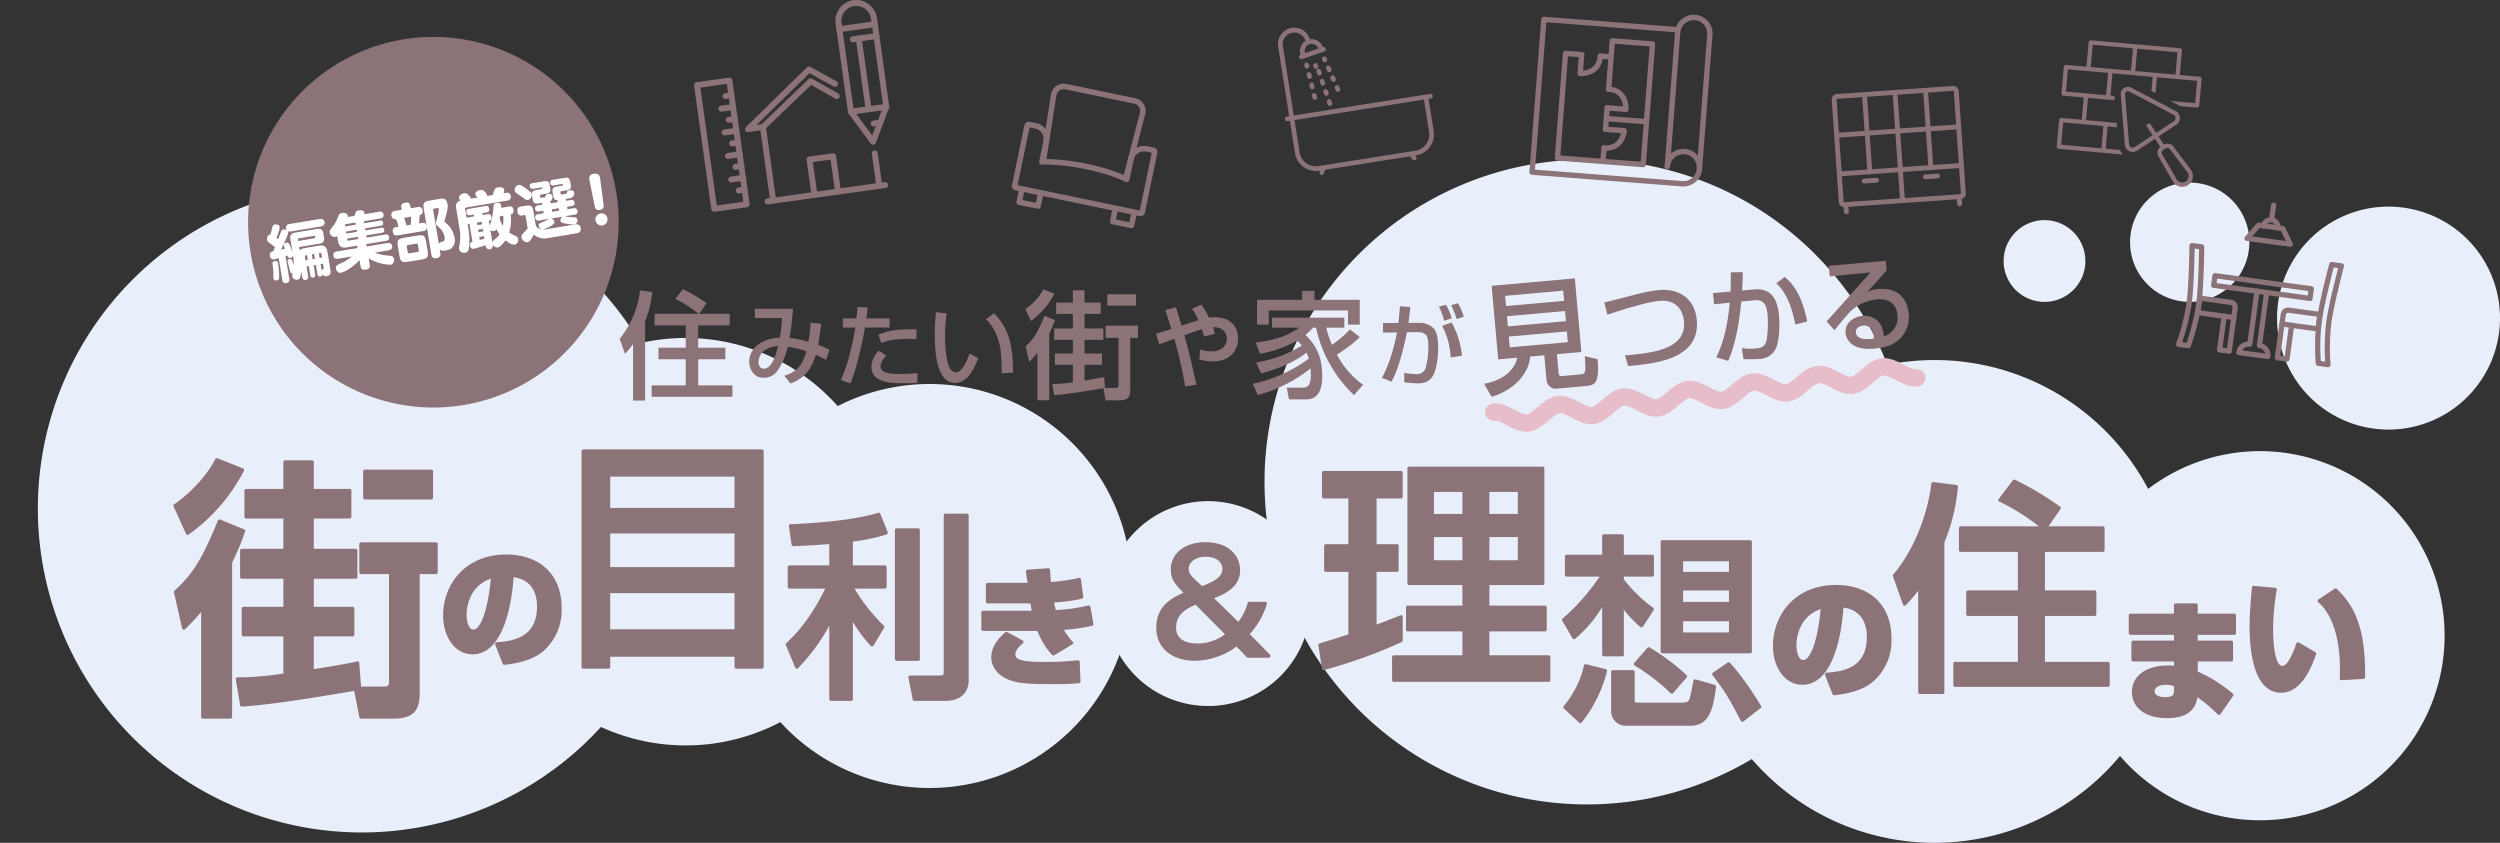 <svg height="242.559" viewBox="0 0 719.496 242.559" width="719.496" xmlns="http://www.w3.org/2000/svg" xmlns:xlink="http://www.w3.org/1999/xlink"><rect x="0" y="0" width="719.496" height="242.559" fill="#333333" stroke="none"/><clipPath id="a"><path d="m-14 0h719.496v242.559h-719.496z"/></clipPath><g clip-path="url(#a)" transform="translate(14)"><path d="m684.754 173.089a53.12 53.12 0 1 1 -53.12-53.12 53.12 53.12 0 0 1 53.12 53.12" fill="#e9eefb" transform="translate(4.798 9.868)"/><path d="m705.5 91.552a32.084 32.084 0 1 1 -32.085-32.085 32.085 32.085 0 0 1 32.085 32.085" fill="#e9eefb"/><path d="m633.362 69.716a17.167 17.167 0 1 1 -17.162-17.167 17.167 17.167 0 0 1 17.167 17.167" fill="#e9eefb"/><path d="m586.168 75.12a11.763 11.763 0 1 1 -11.763-11.763 11.763 11.763 0 0 1 11.763 11.763" fill="#e9eefb"/><path d="m612.239 173.089a69.47 69.47 0 1 1 -69.47-69.47 69.47 69.47 0 0 1 69.47 69.47" fill="#e9eefb"/><path d="m535.513 138.721a92.794 92.794 0 1 1 -92.794-92.794 92.794 92.794 0 0 1 92.794 92.794" fill="#e9eefb"/><path d="m304.217 173.71a29.48 29.48 0 1 1 29.48 29.48 29.48 29.48 0 0 1 -29.48-29.48" fill="#e9eefb"/><path d="m241.975 155.9a58.632 58.632 0 1 1 -58.631-58.631 58.631 58.631 0 0 1 58.631 58.631" fill="#e9eefb"/><path d="m311.659 168.646a58.133 58.133 0 1 1 -58.133-58.133 58.133 58.133 0 0 1 58.133 58.133" fill="#e9eefb"/><path d="m186.451 146.354a93.226 93.226 0 1 1 -93.226-93.226 93.226 93.226 0 0 1 93.226 93.226" fill="#e9eefb" transform="translate(-3.108)"/><path d="m168.2 99.037a24.326 24.326 0 0 1 -2.334 2.807l-1.522-4.33a27.132 27.132 0 0 0 5.856-13.937l3.518.439a28.212 28.212 0 0 1 -2.063 8.424v22.834h-3.455zm18.81-8.729a31.684 31.684 0 0 0 -6.631-4.262l2.165-2.842a47.535 47.535 0 0 1 6.8 4.06l-2.1 3.044h8.762v3.35h-9.066v6.393h7.814v3.349h-7.814v7.51h9.844v3.282h-23.24v-3.282h9.81v-7.51h-7.848v-3.349h7.848v-6.393h-8.964v-3.35z" fill="#8b7377"/><path d="m222.3 93.173c-.31 3.09-.541 4.352-.851 6.1a17.792 17.792 0 0 1 3.272 1.442l-.979 2.859c-.644-.361-1.881-1-2.962-1.468-1.108 3.761-2.963 6.671-7.315 8.268l-1.726-2.241c2.7-.876 5-2.06 6.336-7.083a27.867 27.867 0 0 0 -5.383-1.211 18.616 18.616 0 0 1 -3.039 7.006 4.746 4.746 0 0 1 -3.864 1.88c-3.064 0-4.172-2.781-4.172-4.636 0-3.606 3.477-6.774 8.809-6.928a43.668 43.668 0 0 0 .643-5.615h-7.83v-2.675h11.025c-.052.412-.077.8-.439 4.25-.154 1.519-.437 3.142-.618 4.121a28.684 28.684 0 0 1 5.461 1.133 40.778 40.778 0 0 0 .618-5.512zm-18 11.023c0 1.313.721 1.906 1.57 1.906 2.4 0 3.555-4.481 4.044-6.516-4.842.309-5.614 3.425-5.614 4.61" fill="#8b7377"/><path d="m235.749 88.459c-.1.748-.155 1.314-.412 3.168h6.722v2.627h-7.135c-.283 1.829-2.06 11.256-4.2 16.1l-2.73-.979c2.087-4.353 3.529-11.2 4.173-15.12h-3.58v-2.628h3.913c.231-2.137.257-2.446.283-3.27zm5.306 13.935c-1.52 1.546-1.623 2.627-1.623 3.014 0 2.215 3.606 2.215 5.152 2.215a47.878 47.878 0 0 0 5.46-.258l-.026 2.782a39.76 39.76 0 0 1 -4.456.129c-2.756 0-8.783 0-8.783-4.791a6.811 6.811 0 0 1 2.189-4.585zm8.68-4.791c-.644-.052-1.313-.077-2.344-.077-4.662 0-6.826.824-7.727 1.184l-.875-2.369c2.394-1.005 4.661-1.648 10.971-1.571z" fill="#8b7377"/><path d="m258.476 90.211a36.714 36.714 0 0 0 -.49 6.336c0 2.524.206 8.139 1.726 9.942a1.893 1.893 0 0 0 1.417.644c1.648 0 2.987-2.833 3.915-5.383l2.473 1.339c-1.752 4.791-3.915 7.109-6.646 7.109-4.868 0-5.847-7.341-5.847-13.832 0-2.885.232-5.305.335-6.516zm15.814 17.205c-.077-4.842-.128-7.341-1.21-10.251a14.065 14.065 0 0 0 -3.3-5.332l2.292-1.7c3.22 3.477 5.486 6.98 5.486 17.1z" fill="#8b7377"/><path d="m281.107 88.955a16.674 16.674 0 0 0 5.176-5.683l3.179 1.252a22.016 22.016 0 0 1 -6.8 7.847zm8.493 3.145a33.521 33.521 0 0 1 -1.624 3.89v19.215h-3.417v-13.666a21.4 21.4 0 0 1 -2.368 2.6l-1.015-4.465c2.1-1.9 3.417-3.755 5.447-8.8zm8.524 17.422c1.084-.169 4.906-.779 5.65-1.015l.237 3.145h2.943c.947 0 .947-.337.947-1.014v-13.4h-3.688v-3.513h9.3v3.518h-2.233v14.817c0 1.928-.372 3.146-3.078 3.146h-3.993l-.675-3.484c-9.1 1.555-11.435 1.759-14.141 2l-.541-3.214a36.989 36.989 0 0 0 5.92-.508v-5.007h-5.172v-3.247h5.176v-3.929h-5.379v-3.281h5.379v-4.194h-4.838v-3.248h4.838v-3.552h3.348v3.552h4.669v3.248h-4.669v4.194h5.414v3.281h-5.414v3.925h5.042v3.247h-5.042zm14.816-21.548h-8.255v-3.281h8.255z" fill="#8b7377"/><path d="m331.74 87.689a21.389 21.389 0 0 1 2.208 3.717 13.747 13.747 0 0 1 1.616-.109c3.959 0 6.734 2.128 6.734 6.115 0 3.8-2.613 6.6-7.327 6.6a12.155 12.155 0 0 1 -3.824-.619l.3-2.828a8.821 8.821 0 0 0 3.179.565c3.582 0 4.471-2.37 4.471-3.662 0-.916-.458-3.393-3.987-3.312.216.7.323 1.157.512 1.938l-3.1.754c-.162-.592-.269-1.023-.593-2.073-1.912.538-3.258 1.023-5.063 1.7 1.158 4.31 1.912 7.164 3.447 14.247l-3.231.458a125.534 125.534 0 0 0 -3.124-13.654c-.674.242-3.717 1.347-4.336 1.562l-.922-3.078c1.212-.322 1.858-.484 4.417-1.345-.674-2.128-1.131-3.61-1.724-5.414l3.043-.835c.377 1.158.835 2.667 1.616 5.305.782-.268 4.283-1.4 4.874-1.561a24.151 24.151 0 0 0 -1.831-3.286z" fill="#8b7377"/><path d="m377.332 97.006a23 23 0 0 1 -3.722 3.112c-.541.406-1.758 1.285-2.841 1.929a24.784 24.784 0 0 0 7.509 8.693l-2.6 2.978a38.028 38.028 0 0 1 -10.931-19.418h-.879a14.722 14.722 0 0 1 -2.165 2.063c2.2 2.232 4.837 5.21 4.837 11.976 0 1.217 0 6.6-4.465 6.6h-5.108l-.643-3.382h4.432c1.116 0 2.5 0 2.5-3.655 0-.845-.067-1.454-.1-1.86a42.074 42.074 0 0 1 -15.189 7.68l-1.42-3.283a41.225 41.225 0 0 0 16.136-7.239 10.464 10.464 0 0 0 -.677-1.725c-2.875 2.334-7.408 4.5-13.058 6.022l-1.454-3.181a35.187 35.187 0 0 0 13.159-4.871 13.522 13.522 0 0 0 -1.353-1.425 32.943 32.943 0 0 1 -10.656 3.789l-1.285-3.247c5.074-.575 9.2-1.793 12.516-4.262h-7.775v-2.876h20.8v2.876h-5.21a27.445 27.445 0 0 0 1.657 4.938 33.7 33.7 0 0 0 5.176-4.432zm-16.576-10.724v-2.571h3.552v2.571h13.024v7.138h-3.384v-4.06h-22.8v4.06h-3.383v-7.138z" fill="#8b7377"/><path d="m391.891 88.357c-.257 2.446-.386 3.554-.541 4.558h3.091a5.839 5.839 0 0 1 3.941 1.366c.849.8 1.519 2.137 1.519 5.923 0 .516 0 5.2-1.494 7.934-1.184 2.189-3.632 2.189-4.378 2.189a33.5 33.5 0 0 1 -3.889-.309v-2.731a16.32 16.32 0 0 0 3.322.362 2.545 2.545 0 0 0 2.807-1.649 22.587 22.587 0 0 0 .8-6.181c0-2.86-.309-4.25-3.219-4.225l-2.937.026c-.953 4.662-2.421 10.612-4.456 14.244l-2.757-1.134c2.86-4.971 4.25-12.466 4.353-13.059l-4.018.052v-2.756l4.43-.026c.309-3.091.335-3.451.438-4.79zm9.736 3.966a16.974 16.974 0 0 0 -1.52-4.07l2.036-.541a15.267 15.267 0 0 1 1.648 3.89zm1.881 10.56a21.39 21.39 0 0 0 -2.473-9.092l2.73-1a24.681 24.681 0 0 1 2.988 9.582zm1.7-11.075a18.773 18.773 0 0 0 -1.6-3.967l1.984-.593a18.935 18.935 0 0 1 1.674 3.916z" fill="#8b7377"/><path d="m430.444 102.25-4.083.365c-.216 4.275-4.005 9.5-11.1 11.578l-2.128-3.75c5.33-.968 8.77-3.806 9.53-7.5l-5.478.489-1.893-21.18 23.939-2.139 1.891 21.181-7.048.63.48 5.374c.068.767.439.98.928.937l5.2-.465c1.6-.143 1.843-.234 1.394-5.259l3.7.83c.51 6.5-.455 7.5-3.212 7.744l-8.2.732a2.727 2.727 0 0 1 -3.3-2.66zm-11.272-17.108.262 2.932 16.715-1.493-.262-2.932zm.528 5.858.261 2.931 16.716-1.493-.263-2.931zm.523 5.862.277 3.105 16.716-1.493-.277-3.1z" fill="#8b7377"/><path d="m453.653 102.282c7.623-.681 17.728-1.583 16.994-9.8-.13-1.447-.963-6.435-7.108-5.887-3.752.335-11.773 2.9-14.922 3.983l-.912-3.55c1.49-.313 2.13-.489 8.011-2a49.053 49.053 0 0 1 7.576-1.541c7.031-.628 10.584 3.464 11.043 8.6 1 11.2-11.657 12.537-19.723 13.257z" fill="#8b7377"/><path d="m487.556 78.318c-.005 1.281-.047 2.477-.182 5.287l3.575-.319c5.938-.53 6.8 4.754 7.058 7.68.1 1.151.337 5.776-.753 8.911a5.319 5.319 0 0 1 -4.995 3.424 38.35 38.35 0 0 1 -4.493.044l-.46-3.146a18.949 18.949 0 0 0 4.029.088c1.89-.169 2.762-.754 3.132-2.6a32.834 32.834 0 0 0 .227-7.137c-.272-3.044-1.255-4.386-3.883-4.121l-3.689.359c-.96 10.6-3.036 15.37-3.747 17.072l-3.428-1.034c2.858-5.677 3.6-12.769 3.868-15.714l-4.516.464-.287-3.22 5.023-.45c.1-2.242.1-3.909.073-5.514zm15.134 15.057c-1.519-7.994-4.259-10.668-5.466-11.841l2.4-1.821c1.769 1.478 4.789 4.277 6.475 12.821z" fill="#8b7377"/><path d="m528.72 75.029.251 2.806c-1.276 1.394-3.275 3.688-4.55 5.083-.3.353-.567.646-1.113 1.2a7.059 7.059 0 0 1 3.283-.918c7.652-.684 8.59 5.486 8.728 7.022a8.884 8.884 0 0 1 -2.92 7.647c-1.413 1.2-3.235 2.135-7.046 2.475-7.742.692-8.171-4.125-8.208-4.538-.259-2.895 2.411-4.682 4.892-4.9 2.866-.256 5.941 1.494 6.128 5.915a5.726 5.726 0 0 0 3.917-6.156c-.381-4.255-3.815-4.693-5.883-4.508a13.087 13.087 0 0 0 -7.479 3.289c-2.036 2.206-3.325 3.781-4.74 5.6l-2.28-2.563c.654-.685 11.133-12.4 12.621-14.083l-11.721 1.165-.275-3.071zm-3.463 21.571c-.019-.206-.369-3.123-3.087-2.881-1.389.124-2.144 1-2.055 2 .2 2.216 3.537 1.918 5.1 1.778a3.827 3.827 0 0 0 .04-.9" fill="#8b7377"/><path d="m36.4 145.525c2.429-1.489 8.853-6.895 11.987-13.164l7.365 2.9a51 51 0 0 1 -15.752 18.178zm19.666 7.287a77.178 77.178 0 0 1 -3.761 9.01v44.5h-7.915v-31.649a50.031 50.031 0 0 1 -5.484 6.033l-2.351-10.343c4.859-4.387 7.914-8.7 12.615-20.372zm19.744 40.352c2.508-.391 11.361-1.8 13.086-2.35l.548 7.287h6.817c2.194 0 2.194-.785 2.194-2.351v-31.028h-8.54v-8.149h21.546v8.149h-5.171v34.319c0 4.466-.862 7.286-7.13 7.286h-9.245l-1.568-8.07c-21.077 3.6-26.483 4.074-32.752 4.623l-1.254-7.443a85.689 85.689 0 0 0 13.712-1.176v-11.6h-11.988v-7.522h11.988v-9.089h-12.453v-7.6h12.453v-9.716h-11.2v-7.521h11.2v-8.228h7.757v8.228h10.813v7.521h-10.813v9.716h12.537v7.6h-12.537v9.089h11.675v7.522h-11.675zm34.319-49.911h-19.118v-7.6h19.118z" fill="#8b7377" stroke="#8b7377" stroke-linecap="round" stroke-linejoin="round"/><path d="m365.925 185.641c1.935-.553 2.418-.692 8.635-2.7v-18.853h-6.977v-6.977h6.977v-14.16h-7.6v-6.908h22.24v6.908h-7.53v14.16h6.356v6.977h-6.356v16.371c2.349-.828 4.283-1.588 7.53-2.9v6.769a144.71 144.71 0 0 1 -22.243 8.013zm25.627-50.841h38.407v33.088h-15.818v6.907h16.509v6.425h-16.509v7.874h17.545v6.632h-44.555v-6.632h20.241v-7.874h-16.234v-6.425h16.234v-6.907h-15.82zm6.632 13.608h9.188v-7.322h-9.188zm0 13.331h9.188v-7.667h-9.188zm15.957-13.331h9.187v-7.322h-9.187zm0 13.331h9.187v-7.667h-9.187z" fill="#8b7377" stroke="#8b7377" stroke-linecap="round" stroke-linejoin="round"/><path d="m128.981 185.33c3.939-.291 12.072-.948 12.072-10.757 0-6.09-3.537-8.68-7.7-9.008-.181 3.173-1.567 22.246-11.341 22.246-4.923 0-7.987-5-7.987-10.722 0-8.059 5.653-17 17.688-17 8.387 0 15.426 4.6 15.426 14.989a15.193 15.193 0 0 1 -4.959 11.816c-3.575 3.137-9.118 3.72-11.051 3.938zm-9.189-8.314c0 1.386.4 4.668 2.479 4.668 2.772 0 4.851-7.147 5.543-15.864-8.022 2.334-8.022 10.284-8.022 11.2" fill="#8b7377" stroke="#8b7377" stroke-linecap="round" stroke-linejoin="round"/><path d="m153.87 129.837h51.417v62.114h-7.387v-3.451h-36.783v3.45h-7.247zm44.03 6.833h-36.783v10.007h36.783zm0 16.356h-36.783v10.7h36.783zm-36.783 28.574h36.783v-11.389h-36.783z" fill="#8b7377" stroke="#8b7377" stroke-linecap="round" stroke-linejoin="round"/><path d="m225.168 156.029c-3.091.281-6.07.449-10.846.675l-.787-5.339c2.7-.112 17.028-.675 25.346-3.316l2.134 5.283a53 53 0 0 1 -10.059 2.079v7.812h9.722v5.677h-9.609a52.254 52.254 0 0 0 8.936 11.521l-3.035 5.114a39.453 39.453 0 0 1 -6.014-8.485v24.165h-5.788v-23.156a56.35 56.35 0 0 1 -9.835 13.881l-2.7-6.463c4.833-4.5 8.317-9.666 11.689-16.579h-11.122v-5.675h11.97zm25.064 33.663h-6.182v-37.147h6.182zm14.05-41.362v47.319c0 5.226-4.721 5.564-6.014 5.564h-9.1l-1.237-6.294h8.43c1.4 0 1.742-.394 1.742-1.518v-45.071z" fill="#8b7377" stroke="#8b7377" stroke-linecap="round" stroke-linejoin="round"/><path d="m287.711 164.043c.11 1.714.182 2.809.328 3.975a48.483 48.483 0 0 0 8.571-1.2l.656 5a48.141 48.141 0 0 1 -8.5 1.094 21.178 21.178 0 0 0 .729 3.172 49.67 49.67 0 0 0 9.846-1.348l.839 4.886a55.683 55.683 0 0 1 -8.789 1.2 17.513 17.513 0 0 0 2.954 4.194l-5.179 3.136a20.812 20.812 0 0 1 -4.266-7.112 3.937 3.937 0 0 1 -.73.037h-15.24v-4.817h14.587c-.146-.73-.183-.984-.511-3.1h-12.764v-4.923h12.072c-.4-2.516-.438-2.808-.547-3.792zm-7.658 20.714c-.8.693-2.334 1.97-2.334 3.574 0 2.48 3.938 2.662 8.825 2.662a77.2 77.2 0 0 0 9.7-.473l.219 5.616c-1.276.109-3.282.255-7.4.255-6.965 0-9.3-.292-10.9-.694-5.726-1.458-6.382-5.214-6.382-6.454 0-3.428 2.662-5.8 3.865-6.892z" fill="#8b7377" stroke="#8b7377" stroke-linecap="round" stroke-linejoin="round"/><path d="m436.057 178.4a61.942 61.942 0 0 0 11.243-12.95h-10.419v-5.3h10.719v-5.887h5.239v5.887h8.653v5.3h-8.653v1.472a42.758 42.758 0 0 0 8.653 8.418l-3.061 4.709a29.985 29.985 0 0 1 -5.592-6.122v14.473h-5.239v-15.6a35.612 35.612 0 0 1 -8.6 10.656zm11.95 14.658a38.2 38.2 0 0 1 -7.183 14.541l-4.415-4.062a28.307 28.307 0 0 0 5.947-11.891zm2.178.3h5.769v7.771c0 1.471.236 1.59 1.943 1.59h11.714c1.472 0 2.178-.119 2.708-.707.471-.53.589-1.06 1.531-6.005l5.534 1.59c-.824 6.063-1.708 10.773-6.888 10.773h-18.544a3.679 3.679 0 0 1 -3.767-3.827zm10.3-6.593a59.448 59.448 0 0 1 10.539 7.888l-3.886 4.474a56.079 56.079 0 0 0 -10.42-8.006zm29.2.765h-25.254v-31.564h25.255zm-19.785-22.439h14.188v-4.062h-14.188zm0 8.654h14.188v-4.3h-14.188zm0 8.771h14.188v-4.238h-14.188zm13.6 8.595c3.415 3.532 7.712 10.3 8.89 12.3l-4.946 3.826c-3.355-6.416-4.061-7.771-8.182-13.245z" fill="#8b7377" stroke="#8b7377" stroke-linecap="round" stroke-linejoin="round"/><path d="m511.706 194.091c3.939-.291 12.072-.948 12.072-10.757 0-6.09-3.537-8.68-7.7-9.008-.182 3.173-1.568 22.246-11.341 22.246-4.924 0-7.988-5-7.988-10.722 0-8.059 5.654-17 17.688-17 8.387 0 15.427 4.6 15.427 14.989a15.194 15.194 0 0 1 -4.96 11.816c-3.575 3.137-9.118 3.72-11.05 3.938zm-9.189-8.314c0 1.386.4 4.668 2.479 4.668 2.772 0 4.851-7.147 5.543-15.864-8.022 2.334-8.022 10.284-8.022 11.2" fill="#8b7377" stroke="#8b7377" stroke-linecap="round" stroke-linejoin="round"/><path d="m538.554 168.5a46.089 46.089 0 0 1 -4.419 5.316l-2.882-8.2c3.459-3.715 9.543-13.769 11.079-26.385l6.661.832a53.42 53.42 0 0 1 -3.907 15.946v43.228h-6.532zm35.607-16.522a59.864 59.864 0 0 0 -12.553-8.069l4.1-5.38a89.775 89.775 0 0 1 12.873 7.685l-3.971 5.764h16.59v6.34h-17.167v12.1h14.793v6.341h-14.793v14.217h18.636v6.212h-44v-6.212h18.571v-14.211h-14.853v-6.341h14.857v-12.1h-16.971v-6.34z" fill="#8b7377" stroke="#8b7377" stroke-linecap="round" stroke-linejoin="round"/><path d="m612.166 177.11v-2.955h5.834v2.955h11.013v5.1h-11.013v2.662h10.175v5h-10.175v3.72a40.545 40.545 0 0 1 10.284 6.419l-3.683 5.251a39.238 39.238 0 0 0 -6.6-5.47c-.328 5.032-3.9 6.382-8.352 6.382-6.2 0-9.59-2.954-9.59-7.038 0-4.413 4.01-7.111 9.919-7.111a7.513 7.513 0 0 1 2.188.218v-2.371h-12.254v-5h12.254v-2.662h-13.02v-5.1zm0 20.021a7.611 7.611 0 0 0 -2.809-.547c-1.349 0-3.755.438-3.755 2.37 0 2.042 2.7 2.189 3.537 2.189 3.063 0 3.027-1.5 3.027-2.408z" fill="#8b7377" stroke="#8b7377" stroke-linecap="round" stroke-linejoin="round"/><path d="m640.754 169.659a67.593 67.593 0 0 0 -1.058 11.16c0 3.318.255 11.341 3.173 11.341 1.859 0 3.465-3.829 4.485-6.819l4.741 2.772c-1.093 3.209-3.938 10.757-9.591 10.757-7.7 0-8.57-12.508-8.57-18.6 0-3.756.4-8.242.657-11.159zm19.109 25.6c.036-.729.073-1.495.073-2.625 0-12.437-4.085-17.724-6.419-19.693l4.668-3.1c3.282 3.318 8.242 8.388 7.988 25.054z" fill="#8b7377" stroke="#8b7377" stroke-linecap="round" stroke-linejoin="round"/><path d="m350.124 173.706a22.638 22.638 0 0 1 -5.136 8.8l6.171 6.29h-5.971l-3.265-3.384a20.308 20.308 0 0 1 -11.943 4.26c-6.569 0-10.709-3.583-10.709-9 0-6.29 4.658-8.36 8.2-9.913-2.628-2.627-4.022-4.021-4.022-6.887 0-4.18 3.663-7.325 9.436-7.325 6.727 0 9.515 3.9 9.515 7.564 0 2.707-1.314 5.653-7.923 7.842l7.963 7.763a16.03 16.03 0 0 0 3.1-6.011zm-19.9-.239c-2.11.836-6.251 2.508-6.251 7.126 0 5.1 5.574 5.1 6.769 5.1a13.586 13.586 0 0 0 8.558-3.1zm8.081-9.833c0-1.273-1.035-3.9-5.335-3.9-3.543 0-5.374 2.11-5.374 3.9 0 1.831 1.194 2.906 4.3 5.613 3.144-1.234 6.409-2.508 6.409-5.613" fill="#8b7377" stroke="#8b7377" stroke-linecap="round" stroke-linejoin="round"/><path d="m164.057 63.955a53.328 53.328 0 1 1 -53.328-53.328 53.328 53.328 0 0 1 53.328 53.328" fill="#8b7377"/><path d="m66.208 74.281c-.819.228-1.13.333-1.326.366-.763.127-1.141-.5-1.234-1.054-.164-.994.59-1.175.978-1.258.324-.692.373-.828.534-1.183-.53-.441-1.113-.874-1.2-.933-.917-.688-1.041-.775-1.118-1.238-.081-.48.147-1.43.992-1.5.142-.461.265-.937.37-1.394.252-1.009.335-1.388.9-1.482.107-.018 1.256-.136 1.4.7a5.249 5.249 0 0 1 -.36 1.574c-.183.542-.37 1.066-.578 1.575.293.226.335.255.5.392.145-.336.768-2.082.822-2.2a.853.853 0 0 1 .684-.606 1.4 1.4 0 0 1 .983.2 1.068 1.068 0 0 1 -.195-.515.981.981 0 0 1 .94-1.251l8.8-1.46a1.091 1.091 0 1 1 .357 2.15l-8.792 1.461a1.043 1.043 0 0 1 -.837-.1.5.5 0 0 1 .074.225c.047.284-.005.622-.423 1.622a36.273 36.273 0 0 1 -1.613 3.48c.228-.056.826-.192 1.143-.263a6.357 6.357 0 0 1 -.338-.93c-.047-.284.1-.71.741-.816.532-.089.7.122.971.678.332.675.715 1.779.82 2.072l-.643-3.853a1.444 1.444 0 0 1 1.24-1.774l6.409-1.066c1.137-.189 1.679.213 1.85 1.244l.2 1.208c.183 1.1-.281 1.6-1.312 1.768l-5.843.972.166.994c.181-.23.475-.535 1.488-.7l4.014-.667c1.386-.231 2.2.146 2.465 1.762l.851 5.115c.206 1.244-.208 1.714-.971 1.841a1.118 1.118 0 0 1 -1.395-.59.582.582 0 0 1 -.578.7c-.657.11-.76-.512-.8-.743l-.428-2.575-.657.109.426 2.557c.038.232.144.871-.567.988-.675.112-.78-.526-.819-.758l-.425-2.557-.658.109.443 2.665c.059.355.18 1.083-.673 1.225-.834.138-.964-.643-1.014-.945l-.259-1.563c-.17 2.055-.559 2.355-1.126 2.45-.232.038-1.315 0-1.47-.941a2.228 2.228 0 0 1 .106-.894c-.628.067-.711-.321-.894-1.2-.076-.353-.5-1.942-.545-2.19-.03-.179-.086-.625.587-.738.623-.1.718.245 1.157 1.907a19.587 19.587 0 0 0 -.17-2.892 1.022 1.022 0 0 1 -.8.662c-.6.1-.749-.331-.885-.711-.207.072-.292.1-.5.175l1.079 6.5a.964.964 0 0 1 -.847 1.271.946.946 0 0 1 -1.157-.92zm-.172 1.6a32.956 32.956 0 0 1 .321 3.69c0 .529-.013 1.024-.652 1.13-.106.018-.888.148-1.012-.6-.038-.232-.007-1.259-.007-1.478a15.85 15.85 0 0 0 -.231-2.371c-.071-.535-.112-1 .741-1.145.692-.116.808.578.84.773m5.778-6.526 4.654-.774a.275.275 0 0 0 .252-.352c-.036-.214-.068-.409-.37-.359l-4.315.717a.306.306 0 0 0 -.283.4zm2.111 5.562.657-.109-.227-1.368-.373.062a.264.264 0 0 0 -.237.331zm2.475-1.816-.656.108.226 1.369.657-.109zm2.269 1.028-.179-1.084a.251.251 0 0 0 -.332-.237l-.408.068.227 1.368zm-.065 3.88c.052-.336.117-.384.461-.624.13-.094.1-.308.077-.414l-.18-1.084-.693.114z" fill="#fff"/><path d="m88.058 62.108c.261-1.065.365-1.43 1.165-1.563.3-.05 1.53-.126 1.651.6.023.142.009.162-.081.506l4.352-.724a.936.936 0 0 1 1.243.779c.145.87-.5 1.087-.921 1.157l-4.742.788.1.6 4.529-.752c.32-.054.79-.076.9.6.088.533-.146.772-.661.857l-4.529.753.1.6 4.512-.749c.248-.042.8-.133.917.578.112.674-.376.81-.678.861l-4.511.749.106.639 5.275-.876c.319-.054 1.051-.157 1.195.714.136.816-.453 1.006-.9 1.081l-5.683.944.115.692 5.9-.98c.462-.076 1.276-.12 1.436.839.132.8-.359 1.136-1.087 1.257l-3.926.652a14.976 14.976 0 0 0 4.44.9c.8.086 1.027.469 1.1.9.1.585-.09 1.547-.942 1.688a13.457 13.457 0 0 1 -6.322-1.8l.286 1.723c.139.835-.11 1.314-1.034 1.468-1.03.172-1.456-.087-1.613-1.029l-.283-1.7a15.619 15.619 0 0 1 -3.242 2.675 8.377 8.377 0 0 1 -2.135.993 1.319 1.319 0 0 1 -1.39-1.22c-.139-.835.167-.977 1.744-1.695a11.808 11.808 0 0 0 2.8-1.8l-3.854.64c-.8.133-1.308-.075-1.432-.821-.112-.675.161-1.121 1.084-1.274l5.844-.972-.116-.692-3 .5c-1.4.233-2.2-.147-2.465-1.762l-.252-1.532a1.332 1.332 0 0 1 -.642.307 1.5 1.5 0 0 1 -1.524-1.261c-.08-.479-.009-.6.954-1.838a10.156 10.156 0 0 0 1.459-2.721c.228-.6.4-.981 1.131-1.1.48-.08 1.51-.032 1.64.749a1.553 1.553 0 0 1 -.006.4zm.233 1.951-2.753.458a.3.3 0 0 0 -.281.392l.044.267 3.091-.514zm.342 2.059-3.09.514.1.6 3.091-.514zm.446 2.682-.106-.639-3.09.514.05.3a.3.3 0 0 0 .393.281z" fill="#fff"/><path d="m101.622 60.364-.13-.781c-.144-.87.468-1.137 1.214-1.261.675-.111 1.234.07 1.361.833l.13.781 2.043-.339a1.1 1.1 0 0 1 1.406.99 1.231 1.231 0 0 1 -.342 1.133 1.3 1.3 0 0 1 -.53.215c-.018.661-.113 1.625-.193 2.351l.888-.147c.48-.08 1.131-.116 1.316 1 .195 1.172-.568 1.3-.923 1.359l-7.478 1.242c-.462.077-1.131.115-1.317-1-.192-1.155.551-1.3.889-1.353l.746-.124a9.016 9.016 0 0 0 -.766-2.191 1.162 1.162 0 0 1 -.589-.029 1.239 1.239 0 0 1 -.707-.96 1.113 1.113 0 0 1 1.028-1.394zm4.413 7.444c1.865-.31 2.294-.035 2.609 1.866l.405 2.433c.313 1.883.017 2.3-1.867 2.61l-3.623.6c-1.882.313-2.311.038-2.627-1.862l-.4-2.434c-.312-1.882-.016-2.3 1.884-2.613zm-3.735-5.108c.265.722.62 1.758.726 2.178l1.173-.194a13.673 13.673 0 0 0 .108-2.318zm3.95 7.739a.334.334 0 0 0 -.435-.311l-2.433.4a.342.342 0 0 0 -.311.435l.272 1.635a.334.334 0 0 0 .435.311l2.433-.4a.334.334 0 0 0 .31-.437zm6.01-13.155c1.172-.194 2.238-.372 2.536 1.422.139.835.058 1.451-.485 3.566-.052.229-.424 1.4-.406 1.51.006.036.015.089.143.195.082.059.506.41.609.483a6.808 6.808 0 0 1 2.136 3.844 3.107 3.107 0 0 1 -1.026 3.273 4.3 4.3 0 0 1 -1.578.5c-1.1.183-1.394.069-1.67-.488l.2 1.189c.169 1.013-.246 1.373-1.17 1.528-1.119.185-1.328-.638-1.405-1.1l-2.155-12.966c-.307-1.847-.008-2.243 1.84-2.551zm.044 13.007a.907.907 0 0 1 .888-.694c.391-.066.959-.16.75-1.423a4.609 4.609 0 0 0 -1.39-2.542c-.942-.829-1-.874-1.062-1.23a2.223 2.223 0 0 1 .133-.953 19.05 19.05 0 0 0 .685-3.344c-.044-.266-.295-.243-.4-.225l-.96.159a.305.305 0 0 0 -.281.4z" fill="#fff"/><path d="m132.461 59.439c.319-.054 1.119-.187 1.311.967.106.639-.057 1.2-.821 1.323a11.738 11.738 0 0 1 -.4 5.177 9.622 9.622 0 0 0 1.687.925 1.349 1.349 0 0 1 .9 1.018 1.363 1.363 0 0 1 -1.054 1.563c-.835.138-2.09-.822-2.616-1.245-.279.412-1.4 1.93-2.23 2.069a1.359 1.359 0 0 1 -1.454-1.164c-.1-.586.2-.891.653-1.24a5.726 5.726 0 0 0 1.338-1.391 9.329 9.329 0 0 1 -.92-1.472 1 1 0 0 1 -.731.541 1.241 1.241 0 0 1 -1-.29l.733 4.4a1.047 1.047 0 0 1 -2.06.342l-.062-.373c-.087.032-2.719.89-3.305.988a.923.923 0 0 1 -1.166-.865.851.851 0 0 1 .708-1.121l-.858-5.17-.516.085.151.906a20.6 20.6 0 0 1 .255 5.489c-.11 1.1-.267 1.687-1.156 1.835a1.406 1.406 0 0 1 -1.7-.995c-.056-.337-.056-.337.179-1.673a14.493 14.493 0 0 0 -.174-4.881l-.853-5.133c-.156-.941-.123-1.952 1.254-2.344a1.214 1.214 0 0 1 -.426-.7c-.127-.764.759-1.257 1.416-1.366s.911.1 1.4.606a1.909 1.909 0 0 1 .573.927l1.883-.313c-.473-.651-.523-.734-.559-.948-.121-.727.708-1.121 1.348-1.227.656-.11.988.019 1.565.743a1.832 1.832 0 0 1 .488.96l1.545-.257c.092-.216.406-1.181.483-1.376a1.24 1.24 0 0 1 1.152-.867c.729-.121 1.584.083 1.695.759a1.586 1.586 0 0 1 -.239.97l.674-.112a1.149 1.149 0 0 1 1.483.9 1.135 1.135 0 0 1 -1.111 1.335l-11.668 1.956a.407.407 0 0 0 -.37.517l.4 2.433 2.2-.365-.088-.532-1.031.17a.834.834 0 0 1 -1.122-.708c-.1-.622.051-1.011.815-1.138l4.618-.768a.834.834 0 0 1 1.1.711c.106.64-.033 1.009-.8 1.136l-1.155.192.089.531 1.333-.22a.879.879 0 0 1 1.168.773c.118.711-.13.971-.752 1.074l.23 1.386a13.6 13.6 0 0 0 .789-2.613 12.984 12.984 0 0 0 .3-2.789c.031-.589.188-.961.9-1.079.5-.083 1.211-.075 1.341.707a3.543 3.543 0 0 1 .023.691zm-7.846 4.405-1.368.228.118.711 1.368-.228zm.339 2.043-1.368.228.118.711 1.369-.228zm-.878 3.176c.892-.239 1.152-.318 1.342-.388l-.118-.71-1.369.228zm5.873-6.835c-.062.284-.065.376-.163.776a9.2 9.2 0 0 0 .946 1.959 9.574 9.574 0 0 0 .088-2.88z" fill="#fff"/><path d="m137.393 54.255a13.02 13.02 0 0 1 1.326 1.059 1.068 1.068 0 0 1 .319.6 1.461 1.461 0 0 1 -1.169 1.635c-.445.074-.524-.077-1.682-.889-.1-.055-1.257-.867-1.506-1.045a1.122 1.122 0 0 1 -.553-.8 1.476 1.476 0 0 1 1.158-1.6c.285-.048.551-.092 2.107 1.036m14.236 10.32a1.2 1.2 0 0 1 1.489 1.048 1.234 1.234 0 0 1 -1.082 1.513l-8.1 1.346a4.864 4.864 0 0 1 -4.321-.961c-1.037 2-1.38 2.128-1.753 2.19a1.691 1.691 0 0 1 -1.776-1.349c-.092-.549.152-.845.536-1.274.2-.217 1.07-1.145 1.238-1.338l-.6-3.6c-.024-.143-.064-.282-.278-.246l-.586.1a1.122 1.122 0 0 1 -1.474-1.069c-.191-1.154.477-1.412 1.046-1.507l1.03-.171c1.829-.305 2.255-.047 2.565 1.819l.561 3.375c.33 1.989 2.6 1.611 3.564 1.452zm-1.4-6.995a.85.85 0 0 1 1.14.7c.141.853-.587.974-.854 1.018l-1.3.216.118.71 1.67-.278a.9.9 0 0 1 1.2.749c.148.889-.521 1.036-.894 1.1l-2.753.457c.151.03.754.148.885.163a15.78 15.78 0 0 0 1.882.125.848.848 0 0 1 .855.753 1.073 1.073 0 0 1 -.864 1.275 8.836 8.836 0 0 1 -2.274-.17c-1.356-.248-1.642-.329-1.734-.879a1.1 1.1 0 0 1 .646-1.166l-3.393.563a1.128 1.128 0 0 1 .991.912c.071.427-.1.619-.873 1.113a8.006 8.006 0 0 1 -2.221 1.026 1.1 1.1 0 0 1 -1.4-.936c-.109-.657.2-.781 1.247-1.174a8.145 8.145 0 0 0 1.5-.743 1.423 1.423 0 0 1 .2-.106l-2.718.451a.9.9 0 0 1 -1.216-.728c-.142-.853.447-1.042.909-1.12l1.492-.248-.118-.71-1.208.2a.847.847 0 0 1 -1.133-.67.856.856 0 0 1 .847-1.053l1.208-.2a1.168 1.168 0 0 1 -.021-.563c-2.131.355-2.5.417-2.782-1.253l-.088-.533c-.233-1.4-.029-1.711 1.392-1.947l1.261-.209c.284-.048.273-.229.258-.318-.009-.053-.036-.213-.338-.163l-2.256.375a.75.75 0 0 1 -1-.653c-.127-.765.4-.889.738-.944l3.09-.514c1.173-.195 1.688-.172 1.924 1.25l.089.533c.23 1.385-.208 1.6-1.416 1.805l-1.244.206a.275.275 0 0 0 -.251.353l.044.266c.062.373.169.355.666.273.746-.124.743-.142.862-.417.171-.395.248-.589.764-.674.391-.066 1.127-.025 1.23.6.048.285.047 1.27-.69 1.557.137.159.163.21.222.565l1.98-.321c-.062-.373-.065-.39.026-.606-1.03.06-1.193-.479-1.355-1.455l-.089-.533c-.23-1.385-.028-1.71 1.393-1.947l1.279-.213c.3-.049.275-.21.258-.316-.03-.178-.214-.185-.338-.164l-2.327.387a.748.748 0 0 1 -1-.654c-.127-.764.4-.887.737-.944l3.162-.525c1.172-.195 1.688-.171 1.924 1.25l.088.533c.231 1.386-.208 1.6-1.416 1.805l-1.3.215a.275.275 0 0 0 -.252.352l.041.249c.065.391.279.355.989.237.693-.115.764-.127.847-.506.056-.319.207-.509.651-.583.48-.08 1.323-.055 1.436.62a1.431 1.431 0 0 1 -.806 1.521 14.579 14.579 0 0 1 -1.694.354 1.206 1.206 0 0 1 .177.519zm-3.443 2.343-1.972.327.118.71 1.972-.327z" fill="#fff"/><path d="m155.7 52.144c-.136-.708-.384-1.87 1.143-2.124 1.669-.278 1.817.828 1.912 1.617l.925 7.11c.083.608.189 1.466-1.019 1.666-1.243.207-1.426-.675-1.538-1.241zm5.118 10.7a1.746 1.746 0 1 1 -2-1.419 1.747 1.747 0 0 1 2 1.419" fill="#fff"/><path d="m312.267 61.945-.612 2.948-5.434-1.128.667-3.212" fill="none" stroke="#8b7377" stroke-linecap="round" stroke-linejoin="round" stroke-width="1.588"/><path d="m285.416 56.093-.667 3.212-5.434-1.129.612-2.948" fill="none" stroke="#8b7377" stroke-linecap="round" stroke-linejoin="round" stroke-width="1.588"/><path d="m316.007 42.854 1.932.4a.489.489 0 0 1 .371.566l-3.579 17.233a.5.5 0 0 1 -.566.371l-.535-.111-4.062-.843-26.577-5.52-4.591-.95h-.009a.484.484 0 0 1 -.371-.566l3.58-17.234a.478.478 0 0 1 .565-.371l1.931.4a3.84 3.84 0 0 1 2.969 4.524l-1.211 5.83c7.486-.206 18.444 2.07 24.416 5.07l1.211-5.83a3.838 3.838 0 0 1 4.526-2.969z" fill="none" stroke="#8b7377" stroke-linecap="round" stroke-linejoin="round" stroke-width="1.588"/><path d="m286.361 45.79 2.9-18.552a2.927 2.927 0 0 1 3.509-2.3l19.789 4.11a2.942 2.942 0 0 1 2.3 3.51l-4.732 18.17" fill="none" stroke="#8b7377" stroke-linecap="round" stroke-linejoin="round" stroke-width="1.588"/><path d="m514.636 27.758 33.484-2.32a.831.831 0 0 1 .884.769l2.044 29.493a.833.833 0 0 1 -.77.884l-33.484 2.316a.832.832 0 0 1 -.884-.769l-2.043-29.494a.83.83 0 0 1 .769-.879z" fill="none" stroke="#8b7377" stroke-linecap="round" stroke-linejoin="round" stroke-width="1.403"/><path d="m367.539 13.957a.674.674 0 0 0 -.854-.418 3.373 3.373 0 0 0 -3.692-2.228 4.7 4.7 0 0 0 -9.128 2.172l3.261 20.62a.674.674 0 1 0 1.331-.211l-3.262-20.619a3.359 3.359 0 0 1 6.535-1.494 3.347 3.347 0 0 0 -1.412 3.951.672.672 0 0 0 .323 1.3.519.519 0 0 0 .115-.027l6.369-2.192a.67.67 0 0 0 .416-.854m-2.129.022-3.821 1.311a2.023 2.023 0 0 1 1.253-2.567 2.023 2.023 0 0 1 2.567 1.252z" fill="#8b7377"/><path d="m362.291 19.676a.677.677 0 0 0 .493-.816l-.082-.327a.674.674 0 1 0 -1.307.326l.081.323a.673.673 0 0 0 .757.507c.021 0 .039-.01.058-.013" fill="#8b7377"/><path d="m364.486 28.707a.426.426 0 0 0 .062-.013.675.675 0 0 0 .489-.815l-.153-.6a.673.673 0 0 0 -1.306.325l.151.6a.674.674 0 0 0 .757.5" fill="#8b7377"/><path d="m363.8 25.689a.677.677 0 0 0 .488-.819l-.147-.6a.666.666 0 0 0 -.818-.494.679.679 0 0 0 -.49.82l.15.6a.671.671 0 0 0 .757.5l.06-.01" fill="#8b7377"/><path d="m363.043 22.679a.671.671 0 0 0 .491-.814l-.151-.6a.66.66 0 0 0 -.817-.489.672.672 0 0 0 -.489.815l.149.6a.677.677 0 0 0 .759.5.257.257 0 0 0 .058-.014" fill="#8b7377"/><path d="m367.759 16.667a.674.674 0 0 0 -1.232.548l.136.307a.679.679 0 0 0 .723.394.639.639 0 0 0 .166-.053.67.67 0 0 0 .344-.885z" fill="#8b7377"/><path d="m371.327 26.36a.679.679 0 0 0 .343-.891l-.252-.564a.674.674 0 0 0 -1.232.545l.252.569a.676.676 0 0 0 .72.393.684.684 0 0 0 .169-.052" fill="#8b7377"/><path d="m370.07 23.528a.677.677 0 0 0 .343-.889l-.254-.565a.673.673 0 1 0 -1.232.544l.254.57a.675.675 0 0 0 .72.388.612.612 0 0 0 .169-.048" fill="#8b7377"/><path d="m368.812 20.693a.674.674 0 0 0 .343-.889l-.254-.565a.674.674 0 0 0 -1.232.548l.254.566a.674.674 0 0 0 .72.393.614.614 0 0 0 .169-.053" fill="#8b7377"/><path d="m364.922 18.773a.672.672 0 0 0 .419-.855l-.108-.319a.679.679 0 0 0 -.855-.42.67.67 0 0 0 -.418.855l.108.32a.669.669 0 0 0 .739.446.506.506 0 0 0 .115-.027" fill="#8b7377" transform="translate(0 1)"/><path d="m368.3 28.589a.675.675 0 0 0 -.418.858l.2.582a.668.668 0 0 0 .739.445.965.965 0 0 0 .116-.026.678.678 0 0 0 .417-.859l-.2-.582a.674.674 0 0 0 -.855-.418" fill="#8b7377"/><path d="m367.935 27.53a.675.675 0 0 0 .418-.858l-.2-.582a.688.688 0 0 0 -.854-.42.672.672 0 0 0 -.419.855l.2.587a.675.675 0 0 0 .742.445 1.033 1.033 0 0 0 .113-.027" fill="#8b7377"/><path d="m366.932 24.609a.673.673 0 0 0 .419-.855l-.2-.582a.678.678 0 0 0 -.855-.418.67.67 0 0 0 -.418.855l.2.582a.656.656 0 0 0 .854.418" fill="#8b7377"/><path d="m365.929 21.691a.671.671 0 0 0 .417-.855l-.2-.586a.673.673 0 0 0 -1.272.44l.2.582a.679.679 0 0 0 .742.45.613.613 0 0 0 .115-.031" fill="#8b7377"/><path d="m397.592 27.015-1.33.211-38.562 6.105s-.009 0-.013 0-.008.005-.011.006l-1.319.208a.674.674 0 0 0 .211 1.331l.665-.1 1.473 9.312a6.068 6.068 0 0 0 6.933 5.039l.254-.04-.125.395a.675.675 0 0 0 .439.846.638.638 0 0 0 .308.024.678.678 0 0 0 .536-.46l.33-1.04 24.453-3.869.635.889a.678.678 0 0 0 .652.271.633.633 0 0 0 .286-.118.675.675 0 0 0 .156-.94l-.241-.337.254-.04a6.067 6.067 0 0 0 5.039-6.933l-1.474-9.317.666-.1a.674.674 0 0 0 -.211-1.331m-.311 10.963a4.722 4.722 0 0 1 -3.92 5.393l-27.94 4.407a4.721 4.721 0 0 1 -5.393-3.92l-1.473-9.312 37.248-5.9z" fill="#8b7377"/><path d="m441.186 15.729-.418 5.4s5.4.418 5.816-4.98" fill="none" stroke="#8b7377" stroke-linecap="round" stroke-linejoin="round" stroke-width="1.547"/><path d="m448.056 37.206 5.4.418s-.418 5.4-5.816 4.98" fill="none" stroke="#8b7377" stroke-linecap="round" stroke-linejoin="round" stroke-width="1.547"/><path d="m448.534 31.037 5.4.418s.418-5.4-4.98-5.816" fill="none" stroke="#8b7377" stroke-linecap="round" stroke-linejoin="round" stroke-width="1.547"/><path d="m475.1 48.61 2.987-38.556a4.641 4.641 0 1 0 -9.254-.717l-2.987 38.556" fill="none" stroke="#8b7377" stroke-linecap="round" stroke-linejoin="round" stroke-width="1.547"/><path d="m465.846 47.893a4.641 4.641 0 1 1 4.268 4.985l-43.183-3.345 3.4-43.954 38.557 2.987" fill="none" stroke="#8b7377" stroke-linecap="round" stroke-linejoin="round" stroke-width="1.547"/><path d="m446.584 16.147 3.085.239.358-4.627 11.567.9-2.688 34.7-24.676-1.915 2.329-30.074 4.627.359" fill="none" stroke="#8b7377" stroke-linecap="round" stroke-linejoin="round" stroke-width="1.547"/><path d="m237.523 5.277a5.138 5.138 0 0 0 -10.177 1.423l3.55 25.465 6.387 8.606 3.79-10.025z" fill="none" stroke="#8b7377" stroke-linecap="round" stroke-linejoin="round" stroke-width="1.713"/><path d="m0 0h9.418v35.965h-9.418z" fill="none" stroke="#8b7377" stroke-linecap="round" stroke-linejoin="round" stroke-width="1.713" transform="matrix(.99 -.138 .138 .99 186.597 24.489)"/><path d="m226.318 24.139-7.494-4.139-17.536 17.168 4.284-.6 2.952 21.175" fill="none" stroke="#8b7377" stroke-linecap="round" stroke-linejoin="round" stroke-width="1.713"/><path d="m227.182 55.144-1.419-10.177-6.785.946 1.422 10.177" fill="none" stroke="#8b7377" stroke-linecap="round" stroke-linejoin="round" stroke-width="1.713"/><path d="m205.572 36.571 13.728-13.182 7.511 4.257" fill="none" stroke="#8b7377" stroke-linecap="round" stroke-linejoin="round" stroke-width="1.713"/><path d="m616.585 48.928-4.767-6.308a2.237 2.237 0 0 0 -3.063-1.045l-1.528-2.307 5.122-3.385a2.29 2.29 0 0 0 -.187-3.933l-12.655-6.635a2.073 2.073 0 0 0 -2.224.028 2.111 2.111 0 0 0 -.928 2.049l1.171 14.24a2.287 2.287 0 0 0 3.543 1.706l5.125-3.385 1.526 2.307a2.267 2.267 0 0 0 -.765 1.243 2.577 2.577 0 0 0 .5 1.954l3.98 6.921a3.1 3.1 0 0 0 5.62-1.084 3.118 3.118 0 0 0 -.472-2.366m-16.2-6.624a1.05 1.05 0 0 1 -1.623-.776l-1.168-14.245a.853.853 0 0 1 .373-.9.7.7 0 0 1 .478-.133 1.241 1.241 0 0 1 .482.164l12.656 6.636a1.049 1.049 0 0 1 .554.877 1.037 1.037 0 0 1 -.471.926l-5.121 3.385-1.572-2.377a.619.619 0 1 0 -1.033.681l1.571 2.377zm15.458 8.741a1.861 1.861 0 0 1 -.8 1.178 1.911 1.911 0 0 1 -2.552-.493l-3.98-6.925a1.123 1.123 0 0 1 .383-1.886 1.621 1.621 0 0 1 .976-.35c.112.01.451.04.934.77l4.765 6.308a1.846 1.846 0 0 1 .272 1.4" fill="#8b7377"/><path d="m596.068 43.153-4.053-.361.571-6.41 2.661.237-.1-1.254-3.068-.273-5.724-.51.571-6.411 5.725.51 1.961.175-.1-1.254-1.131-.1.571-6.406 5.849.521 5.724.511-.361 4.05 1.19.622.407-4.562 5.848.521 5.725.51-.571 6.405-5.725-.51-1.417-.126 2.422 1.271c.125.069.241.146.359.222l4.869.434a.619.619 0 0 0 .672-.561l.681-7.645a.617.617 0 0 0 -.563-.67l-5.724-.511.626-7.03a.618.618 0 0 0 -.563-.671l-12.808-1.141-12.812-1.142a.618.618 0 0 0 -.673.56l-.627 7.031-5.848-.521a.618.618 0 0 0 -.673.56l-.681 7.645a.62.62 0 0 0 .563.671l5.848.521-.571 6.411-5.848-.521a.622.622 0 0 0 -.673.564l-.681 7.642a.62.62 0 0 0 .562.675l12.809 1.141 5.732.511a4.129 4.129 0 0 1 -.951-1.331m5.027-29.128 11.573 1.032-.571 6.41-5.848-.521-5.725-.51zm-12.808-1.141 11.573 1.031-.571 6.411-5.849-.521-5.724-.51zm-7.718 13.476.57-6.406 5.849.521 5.724.51-.57 6.406-5.725-.51zm10.21 16.322-11.573-1.031.571-6.41 5.849.521 5.724.51z" fill="#8b7377"/><g stroke-linecap="round" stroke-linejoin="round"><path d="m613.014 99.092a64.349 64.349 0 0 0 2.986-11.592c.754-5.544.877-16.822.877-16.822l2.772.377s-.122 11.278-.877 16.823a64.359 64.359 0 0 1 -2.989 11.593z" fill="none" stroke="#8b7377" stroke-width="1.5"/><path d="m629.266 88.6a1.4 1.4 0 0 0 -1.2-1.575l-9.007-1.225-.566 4.158 10.4 1.414z" fill="none" stroke="#8b7377" stroke-width="1.5"/><path d="m626.116 90.992-1.32 9.7 2.772.377 1.32-9.7" fill="none" stroke="#8b7377" stroke-width="1.5"/><path d="m655.984 104.938a64.326 64.326 0 0 1 .217-11.971c.754-5.544 3.649-16.445 3.649-16.445l-2.772-.377s-2.9 10.9-3.649 16.445a64.329 64.329 0 0 0 -.217 11.971z" fill="none" stroke="#8b7377" stroke-width="1.5"/><path d="m643.127 90.482a1.4 1.4 0 0 1 1.575-1.2l9.01 1.226-.566 4.159-10.4-1.415z" fill="none" stroke="#8b7377" stroke-width="1.5"/><path d="m645.522 93.632-1.32 9.7-2.772-.377 1.32-9.7" fill="none" stroke="#8b7377" stroke-width="1.5"/><path d="m637.328 81.223 13.861 1.886-.377 2.772-13.861-1.886-13.862-1.886.378-2.772z" fill="none" stroke="#8b7377" stroke-width="1.5"/><path d="m638.338 84.184-2.074 15.247a2.8 2.8 0 0 1 2.395 3.15l-4.158-.566-4.158-.566a2.8 2.8 0 0 1 3.149-2.395l2.074-15.247" fill="none" stroke="#8b7377" stroke-width="1.5"/><path d="m645.169 70.289-2.207-4.536-6.93-.942-3.338 3.781z" fill="none" stroke="#8b7377" stroke-width="1.5"/><path d="m637.417 65a2.1 2.1 0 0 1 4.158.566" fill="none" stroke="#8b7377" stroke-width="1.5"/><path d="m0 .156 1.12-.156" fill="none" stroke="#8b7377" stroke-width="1.713" transform="translate(237.456 35.399)"/><path d="m1.696 0-1.696.236" fill="none" stroke="#8b7377" stroke-width="1.713" transform="translate(194.819 27.419)"/><path d="m.128 1.844-.128-1.844" fill="none" stroke="#8b7377" stroke-width="1.403" transform="translate(517.248 59.115)"/><path d="m.128 1.844-.128-1.844" fill="none" stroke="#8b7377" stroke-width="1.403" transform="translate(549.858 56.855)"/><path d="m1.464 21.132-1.464-21.132" fill="none" stroke="#8b7377" stroke-width="1.403" transform="translate(522.669 28.309)"/><path d="m2.071 29.889-2.071-29.889" fill="none" stroke="#8b7377" stroke-width="1.403" transform="translate(531.454 27.7)"/><path d="m1.464 21.132-1.464-21.132" fill="none" stroke="#8b7377" stroke-width="1.403" transform="translate(540.239 27.091)"/><path d="m35.115 0-35.115 2.433" fill="none" stroke="#8b7377" stroke-width="1.403" transform="translate(514.59 36.498)"/><path d="m35.115 0-35.115 2.433" fill="none" stroke="#8b7377" stroke-width="1.403" transform="translate(515.361 47.615)"/><path d="m3.518 0-3.518.244" fill="none" stroke="#8b7377" stroke-width="1.403" transform="translate(540.121 50.649)"/><path d="m3.518 0-3.518.244" fill="none" stroke="#8b7377" stroke-width="1.403" transform="translate(522.551 51.867)"/><path d="m0 0 11.567.896" fill="none" stroke="#8b7377" stroke-width="1.547" transform="translate(448.295 34.122)"/><path d="m0 9.254.717-9.254" fill="none" stroke="#8b7377" stroke-width="1.547" transform="translate(448.952 16.385)"/><path d="m0 6.169.478-6.169" fill="none" stroke="#8b7377" stroke-width="1.547" transform="translate(448.056 31.037)"/><path d="m0 3.856.299-3.856" fill="none" stroke="#8b7377" stroke-width="1.547" transform="translate(447.339 42.604)"/><path d="m6.785 0-6.785.946" fill="none" stroke="#8b7377" stroke-width="1.713" transform="translate(231.448 10.374)"/><path d="m0 1.419 10.177-1.419" fill="none" stroke="#8b7377" stroke-width="1.713" transform="translate(227.583 6.98)"/><path d="m0 1.419 10.177-1.419" fill="none" stroke="#8b7377" stroke-width="1.713" transform="translate(230.894 30.728)"/><path d="m0 0 2.834 20.369" fill="none" stroke="#8b7377" stroke-width="1.713" transform="translate(233.145 11.083)"/><path d="m1.696 0-1.696.236" fill="none" stroke="#8b7377" stroke-width="1.713" transform="translate(195.771 34.25)"/><path d="m3.392 0-3.392.473" fill="none" stroke="#8b7377" stroke-width="1.713" transform="translate(194.547 37.638)"/><path d="m3.392 0-3.392.473" fill="none" stroke="#8b7377" stroke-width="1.713" transform="translate(193.595 30.807)"/><path d="m1.696 0-1.696.236" fill="none" stroke="#8b7377" stroke-width="1.713" transform="translate(196.715 41.023)"/><path d="m3.392 0-3.392.473" fill="none" stroke="#8b7377" stroke-width="1.713" transform="translate(195.491 44.409)"/><path d="m1.696 0-1.696.236" fill="none" stroke="#8b7377" stroke-width="1.713" transform="translate(197.66 47.797)"/><path d="m3.392 0-3.392.473" fill="none" stroke="#8b7377" stroke-width="1.713" transform="translate(196.436 51.183)"/><path d="m1.696 0-1.696.236" fill="none" stroke="#8b7377" stroke-width="1.713" transform="translate(198.604 54.568)"/><path d="m0 4.718 33.84-4.718" fill="none" stroke="#8b7377" stroke-width="1.713" transform="translate(206.912 53.252)"/><path d="m1.301 9.329-1.301-9.329" fill="none" stroke="#8b7377" stroke-width="1.713" transform="translate(237.755 44.159)"/><path d="m0 4.158.566-4.158" fill="none" stroke="#8b7377" stroke-width="1.5" transform="translate(639.779 59.045)"/><path d="m415.884 118.59c3.11-.362 6.71 3.5 9.819 3.134s5.729-4.942 8.839-5.3 6.709 3.5 9.819 3.134 5.729-4.942 8.838-5.3 6.71 3.5 9.82 3.134 5.728-4.942 8.838-5.3 6.71 3.5 9.819 3.135 5.729-4.942 8.838-5.3 6.71 3.5 9.82 3.134 5.728-4.942 8.838-5.3 6.71 3.5 9.819 3.134 5.729-4.942 8.839-5.3 6.709 3.5 9.819 3.134" fill="none" stroke="#e7bdca" stroke-miterlimit="10" stroke-width="5"/></g></g></svg>